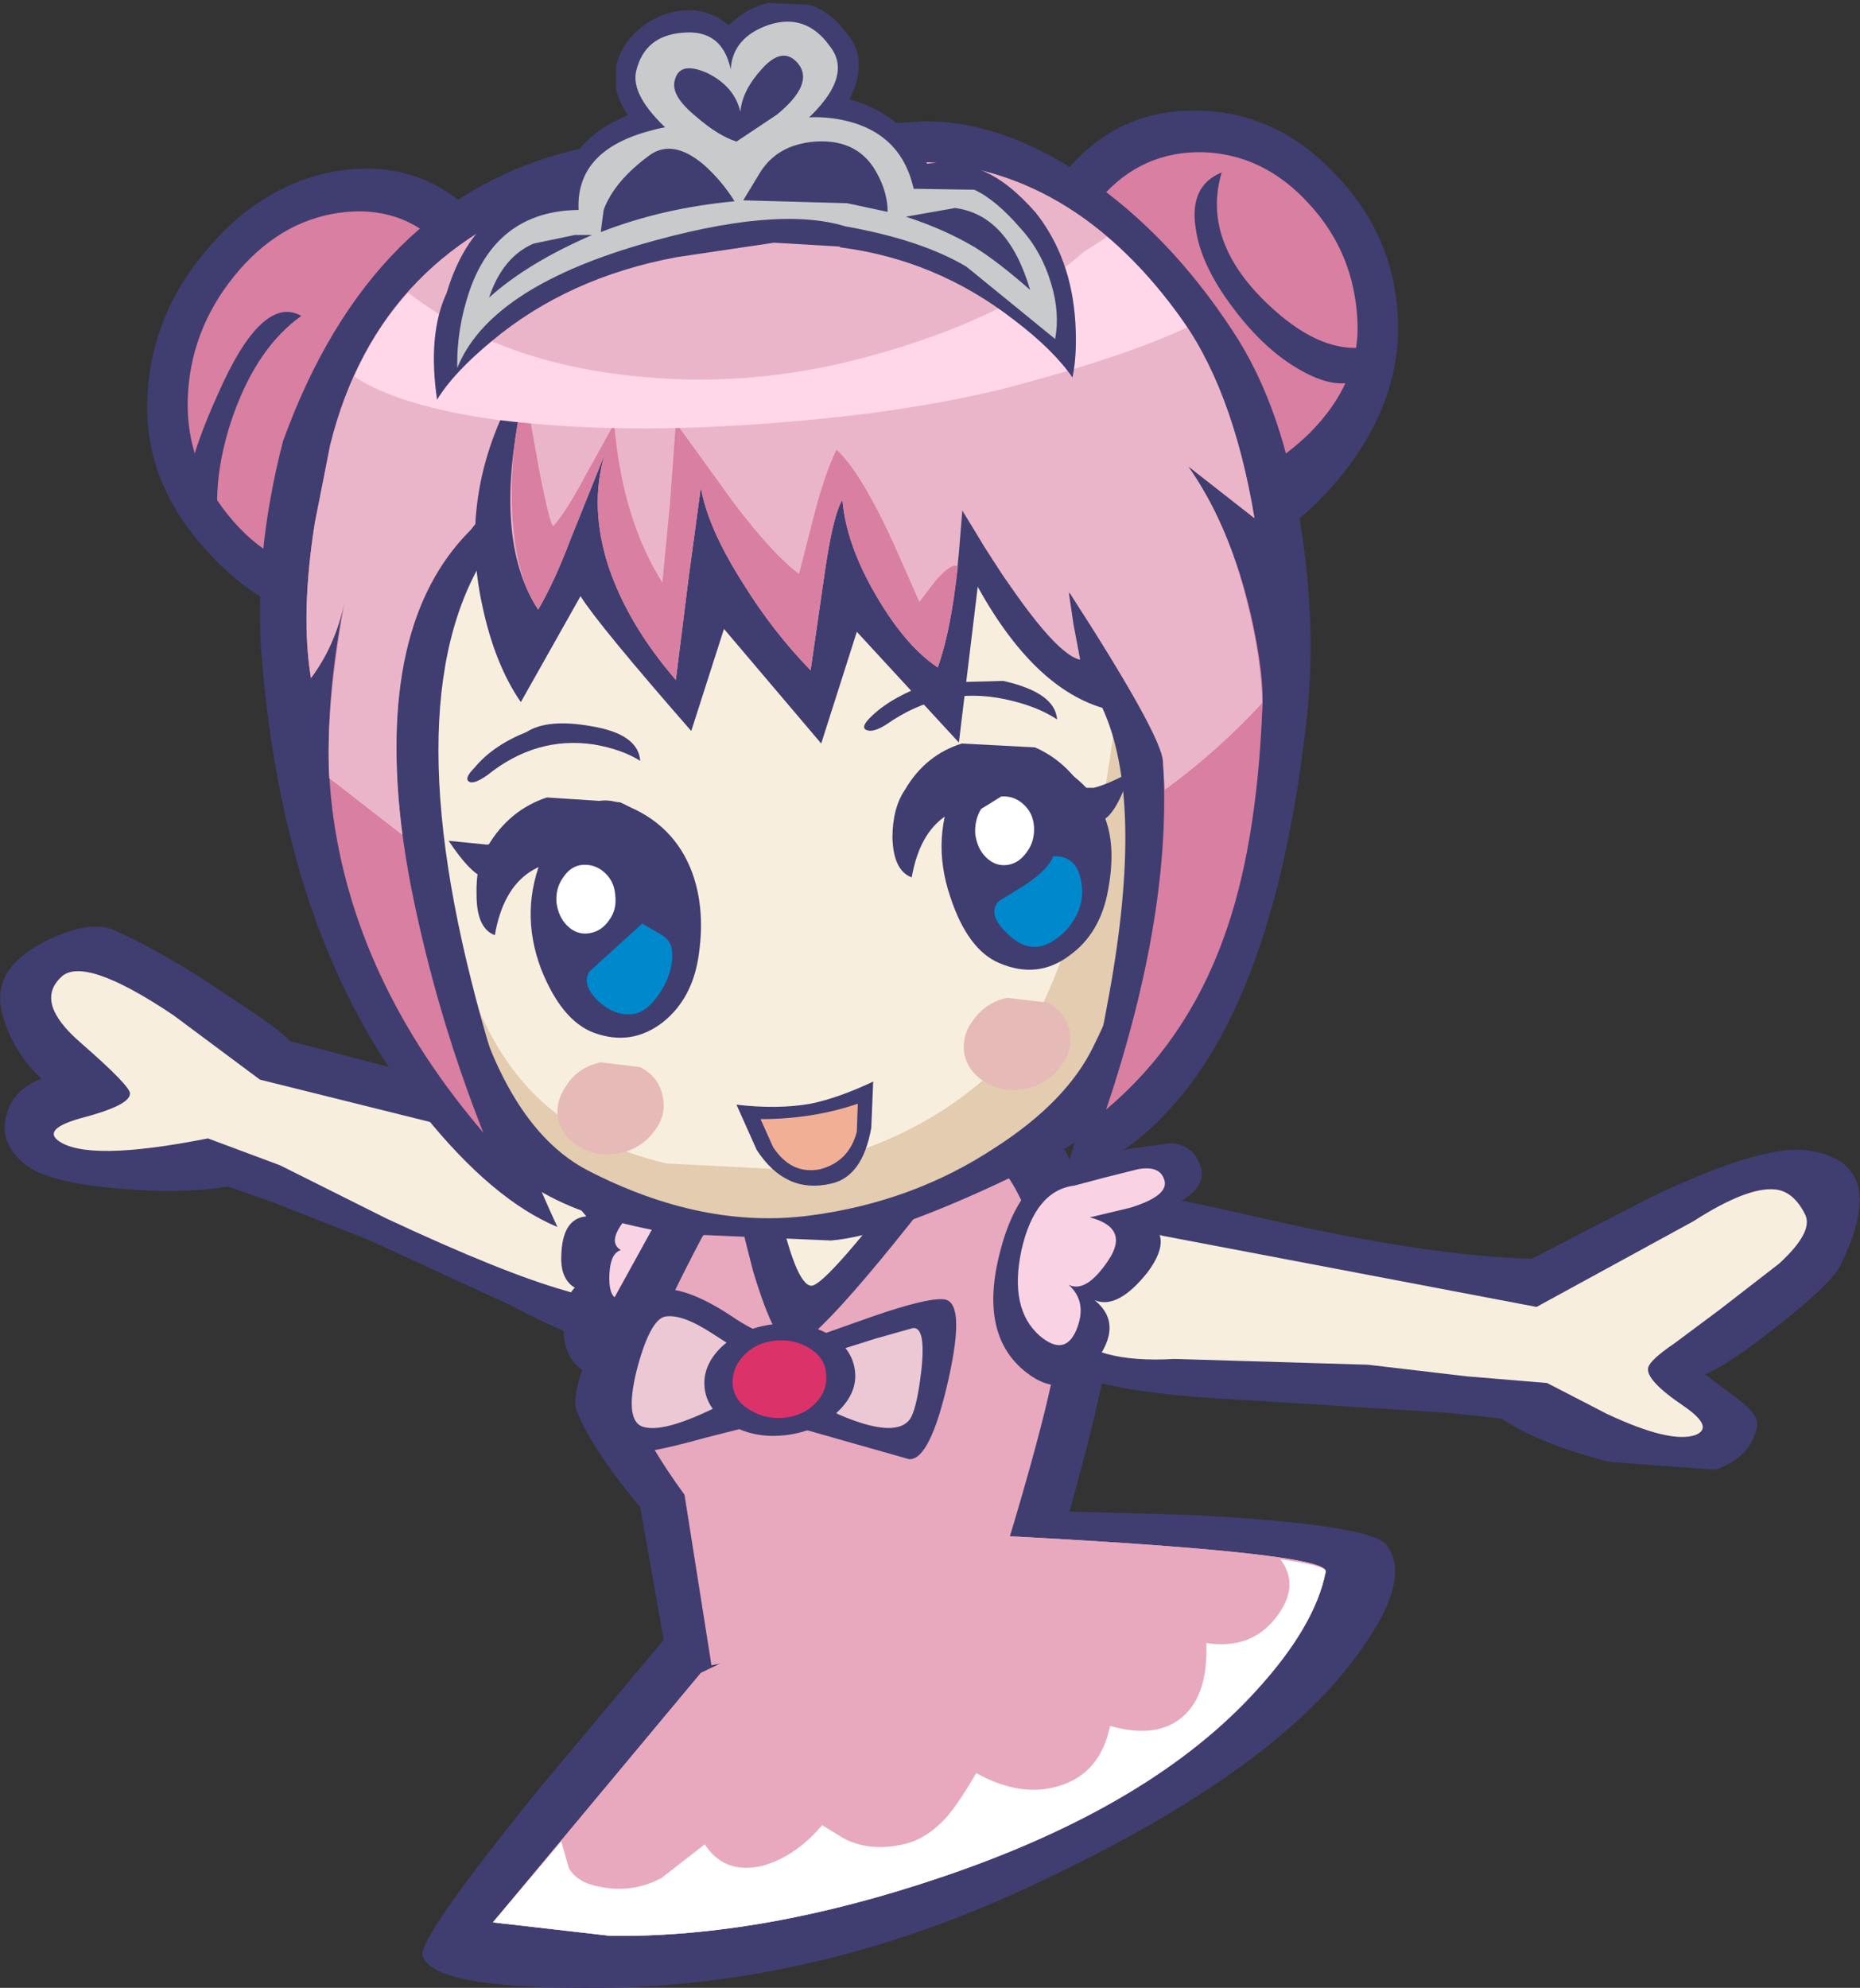 <?xml version="1.0" encoding="UTF-8" standalone="no"?>
<svg xmlns:xlink="http://www.w3.org/1999/xlink" height="103.2px" width="96.6px" xmlns="http://www.w3.org/2000/svg">
  <rect width="100%" height="100%" fill="#333333" stroke="none"/>
  <g transform="matrix(1.0, 0.0, 0.0, 1.0, 54.25, 72.8)">
    <path d="M-39.2 -18.75 L-24.65 -14.95 Q-15.45 -12.3 -13.4 -10.2 -12.05 -8.75 -12.25 -5.15 -12.55 -1.8 -13.5 -1.4 -15.5 -0.75 -20.3 -2.1 -24.45 -3.25 -27.65 -5.0 L-35.15 -8.45 -40.0 -10.35 -42.4 -11.2 Q-44.85 -10.8 -48.15 -11.1 -51.75 -11.4 -52.95 -12.35 -54.35 -13.5 -53.9 -14.95 -53.6 -16.2 -52.1 -16.8 -53.65 -18.25 -54.15 -20.25 -54.7 -22.45 -52.05 -23.85 -49.65 -25.1 -48.3 -24.5 -45.8 -23.4 -42.55 -21.2 -39.55 -19.25 -39.2 -18.75" fill="#403d71" fill-rule="evenodd" stroke="none"/>
    <path d="M-40.75 -16.75 L-20.85 -11.8 -15.6 -9.0 Q-10.6 -5.75 -11.45 -3.45 -11.9 -2.2 -16.05 -3.15 -17.55 -3.5 -24.9 -5.8 -28.1 -6.7 -34.2 -9.55 L-39.7 -12.3 -43.45 -13.7 Q-49.75 -12.45 -51.25 -13.6 -52.0 -14.2 -50.05 -14.75 -47.55 -15.4 -47.5 -16.0 -47.4 -16.35 -50.1 -18.7 -52.45 -20.75 -51.1 -22.05 -49.95 -23.25 -45.25 -20.1 L-40.75 -16.75" fill="#f8eede" fill-rule="evenodd" stroke="none"/>
    <path d="M-23.8 -11.9 Q-21.65 -14.4 -19.0 -12.45 L-18.75 -7.9 Q-18.65 -5.45 -19.9 -3.1 -21.4 -0.2 -23.75 -1.5 -25.2 -2.3 -24.95 -4.5 -24.85 -5.5 -24.4 -5.95 L-24.55 -6.05 Q-25.15 -6.55 -25.1 -7.6 -25.05 -9.55 -23.8 -9.65 L-24.25 -10.2 Q-24.55 -11.0 -23.8 -11.9" fill="#403d71" fill-rule="evenodd" stroke="none"/>
    <path d="M-19.15 -9.7 L-19.0 -6.8 Q-18.9 -5.25 -19.6 -3.7 -20.45 -1.85 -21.8 -2.7 -22.6 -3.2 -22.45 -4.65 L-22.25 -5.4 Q-22.65 -5.6 -22.6 -6.65 -22.55 -7.75 -22.0 -7.9 -22.7 -8.3 -21.85 -9.4 -20.7 -10.95 -19.15 -9.7" fill="#f9d3e3" fill-rule="evenodd" stroke="none"/>
    <path d="M-26.2 20.0 L-19.75 12.3 -1.45 5.6 7.7 5.85 Q16.95 6.35 17.75 7.4 19.25 9.3 15.8 13.7 11.0 19.8 -1.55 25.5 -12.1 30.25 -22.85 30.4 -31.75 30.5 -32.3 28.75 -32.6 27.9 -26.2 20.0" fill="#403d71" fill-rule="evenodd" stroke="none"/>
    <path d="M-24.3 0.45 Q-24.7 -0.6 -22.8 -4.6 L-19.85 -9.95 Q-19.05 -11.25 -9.85 -12.8 L-0.05 -14.25 Q0.8 -14.35 2.25 -10.2 3.7 -5.9 3.4 -3.35 2.95 0.35 -0.75 12.8 L-19.2 15.65 -21.0 5.45 Q-23.5 2.45 -24.3 0.45" fill="#403d71" fill-rule="evenodd" stroke="none"/>
    <path d="M-21.25 0.45 Q-21.75 -1.05 -17.8 -8.55 -17.2 -9.65 -10.15 -10.95 L-2.6 -12.2 Q-1.9 -12.35 -0.5 -8.85 0.95 -5.2 0.7 -3.0 0.35 0.2 -3.1 11.2 L-17.3 13.65 -18.7 4.8 Q-20.6 2.2 -21.25 0.45" fill="#e8a8be" fill-rule="evenodd" stroke="none"/>
    <path d="M31.5 -10.65 Q37.45 -13.5 39.8 -13.05 43.95 -12.35 41.3 -7.05 40.8 -6.1 38.05 -3.95 35.45 -1.9 34.3 -1.45 L35.9 -0.25 Q37.15 0.65 37.0 1.25 36.7 2.85 34.85 3.5 L29.35 3.1 Q25.65 2.15 23.75 0.85 L21.0 0.55 9.85 -0.15 Q0.75 -0.6 -0.9 -2.9 -1.65 -4.0 -1.35 -7.5 -0.95 -11.45 1.0 -11.4 3.35 -11.4 11.55 -9.5 19.9 -7.6 25.3 -7.45 L31.5 -10.65" fill="#403d71" fill-rule="evenodd" stroke="none"/>
    <path d="M33.7 -9.4 Q36.5 -11.2 37.95 -11.05 38.9 -10.95 39.5 -9.75 39.95 -8.85 38.15 -7.2 L35.05 -4.8 32.7 -3.05 Q31.45 -2.2 31.35 -1.8 31.2 -1.15 33.2 0.2 34.8 1.3 33.8 1.7 32.5 2.15 29.2 0.6 L26.1 -1.0 21.9 -1.35 16.8 -1.95 6.75 -2.25 Q2.55 -2.0 1.05 -3.8 -0.1 -5.15 0.4 -7.2 1.0 -9.65 3.6 -9.4 L6.1 -8.65 25.55 -4.95 33.7 -9.4" fill="#f8eede" fill-rule="evenodd" stroke="none"/>
    <path d="M-2.9 6.9 Q14.85 7.8 14.6 8.8 14.05 11.6 11.05 14.9 5.6 20.95 -5.35 24.65 -14.65 27.8 -22.55 27.7 L-28.65 27.0 -17.85 14.05 -2.9 6.9" fill="#e8a8be" fill-rule="evenodd" stroke="none"/>
    <path d="M-2.9 6.9 Q14.85 7.8 14.6 8.8 14.05 11.6 11.05 14.9 5.6 20.95 -5.35 24.65 -14.65 27.8 -22.55 27.7 L-28.65 27.0 -17.85 14.05 -2.9 6.9" fill="#e8a8be" fill-rule="evenodd" stroke="none"/>
    <path d="M-25.1 22.8 L-24.7 24.2 Q-24.25 24.95 -23.1 25.15 -21.4 25.5 -19.9 24.7 L-17.65 22.95 Q-16.6 24.55 -14.6 24.05 -12.9 23.55 -11.55 21.95 L-10.5 22.6 Q-9.15 23.35 -7.35 22.95 -6.15 22.7 -5.1 21.55 -4.45 20.8 -3.55 19.25 -1.2 20.55 0.8 19.9 2.9 19.25 3.4 16.8 5.85 17.5 7.2 16.3 8.5 15.15 8.4 12.5 10.7 12.85 12.0 11.2 13.3 9.55 12.25 8.15 14.7 8.5 14.6 8.8 14.05 11.6 11.05 14.9 5.6 20.95 -5.35 24.65 -14.65 27.8 -22.55 27.7 L-28.65 27.0 -25.1 22.8" fill="#ffffff" fill-rule="evenodd" stroke="none"/>
    <path d="M-3.3 -14.05 Q-11.7 -2.95 -13.1 -2.9 -13.95 -2.85 -15.15 -6.85 L-16.15 -10.8 -3.3 -14.05" fill="#403d71" fill-rule="evenodd" stroke="none"/>
    <path d="M-13.85 -11.3 L-6.2 -13.2 Q-11.2 -6.6 -12.0 -6.55 -12.85 -6.55 -13.85 -11.3" fill="#f8eede" fill-rule="evenodd" stroke="none"/>
    <path d="M-16.3 -4.5 Q-13.9 -2.85 -12.2 -3.3 L-8.95 -4.45 Q-6.2 -5.4 -5.3 -5.35 -4.05 -5.35 -5.0 -1.15 -5.95 3.05 -7.05 2.95 L-14.1 0.95 -17.65 1.85 Q-21.05 2.8 -21.85 2.6 -22.8 2.4 -22.0 -1.65 -21.2 -5.7 -20.35 -5.85 -18.8 -6.15 -16.3 -4.5" fill="#403d71" fill-rule="evenodd" stroke="none"/>
    <path d="M-16.95 0.2 Q-19.65 1.55 -20.75 1.3 -21.85 1.1 -21.2 -1.6 -20.5 -4.3 -19.7 -4.45 -18.85 -4.6 -17.3 -3.6 L-15.2 -2.25 -12.4 -2.1 -10.7 -2.7 -8.8 -3.3 -6.85 -3.85 Q-6.15 -3.95 -6.4 -1.65 -6.65 0.5 -7.05 0.95 -7.85 1.85 -10.65 0.65 L-14.25 -1.1 -16.95 0.2" fill="#ebc8d4" fill-rule="evenodd" stroke="none"/>
    <path d="M-16.75 -2.9 Q-15.7 -3.85 -14.1 -4.05 -12.5 -4.25 -11.25 -3.55 -10.0 -2.85 -9.85 -1.65 -9.7 -0.5 -10.75 0.5 -11.8 1.5 -13.4 1.7 -15.0 1.9 -16.25 1.2 -17.5 0.45 -17.65 -0.7 -17.8 -1.9 -16.75 -2.9" fill="#403d71" fill-rule="evenodd" stroke="none"/>
    <path d="M-11.35 -1.5 Q-11.25 -0.65 -11.85 0.0 -12.5 0.7 -13.5 0.8 -14.5 0.9 -15.3 0.4 -16.1 -0.05 -16.2 -0.9 -16.25 -1.75 -15.65 -2.4 -15.0 -3.1 -14.0 -3.2 -13.0 -3.3 -12.2 -2.8 -11.4 -2.3 -11.35 -1.5" fill="#dc326a" fill-rule="evenodd" stroke="none"/>
    <path d="M-13.95 -10.75 L-6.3 -12.7 Q-11.3 -6.1 -12.1 -6.05 -12.95 -6.05 -13.95 -10.75" fill="#f8eede" fill-rule="evenodd" stroke="none"/>
    <path d="M4.35 -13.15 L6.5 -13.45 Q7.65 -13.4 8.05 -12.4 8.55 -11.15 6.8 -10.3 L5.05 -9.6 Q6.85 -8.75 5.35 -6.75 3.8 -4.8 2.6 -5.3 4.15 -4.05 2.6 -2.05 1.05 0.0 -0.95 -1.55 -3.45 -3.5 -2.3 -7.85 -1.2 -12.15 1.95 -12.55 L4.35 -13.15" fill="#403d71" fill-rule="evenodd" stroke="none"/>
    <path d="M6.2 -11.6 Q6.55 -10.75 4.45 -10.1 L2.35 -9.6 Q4.45 -9.05 3.3 -7.35 2.15 -5.65 1.25 -6.1 2.25 -5.2 1.65 -3.75 1.05 -2.35 -0.25 -3.45 -1.85 -4.85 -1.2 -7.9 -0.5 -11.0 1.55 -11.25 L3.05 -11.65 4.85 -12.1 Q5.95 -12.3 6.2 -11.6" fill="#f9d3e3" fill-rule="evenodd" stroke="none"/>
    <path d="M-27.2 -54.85 Q-27.45 -47.5 -28.85 -44.3 -31.4 -38.45 -38.2 -40.65 -41.45 -41.7 -43.9 -44.65 -46.75 -48.0 -46.6 -52.05 -46.45 -56.4 -43.5 -59.85 -40.55 -63.35 -36.55 -63.95 -32.55 -64.5 -29.8 -61.85 -27.05 -59.15 -27.2 -54.85" fill="#403d71" fill-rule="evenodd" stroke="none"/>
    <path d="M-29.25 -54.25 Q-29.4 -49.25 -30.05 -47.9 -31.55 -44.9 -37.15 -43.55 -39.65 -42.95 -42.1 -45.7 -44.6 -48.55 -44.5 -52.05 -44.4 -55.6 -42.1 -58.45 -39.8 -61.3 -36.65 -61.75 -33.45 -62.2 -31.3 -60.0 -29.15 -57.8 -29.25 -54.25" fill="#d97fa1" fill-rule="evenodd" stroke="none"/>
    <path d="M-44.05 -46.3 Q-45.3 -47.1 -42.95 -52.3 -40.65 -57.55 -38.6 -56.4 -40.85 -54.8 -42.1 -51.35 -43.3 -48.0 -42.85 -45.1 L-44.05 -46.3" fill="#403d71" fill-rule="evenodd" stroke="none"/>
    <path d="M-1.05 -56.95 Q-1.25 -61.25 1.4 -64.25 4.1 -67.2 8.1 -67.05 12.1 -66.95 15.1 -63.75 18.15 -60.6 18.35 -56.3 18.55 -52.3 15.8 -48.6 13.4 -45.4 10.15 -44.0 3.4 -41.05 0.75 -46.6 -0.65 -49.6 -1.05 -56.95" fill="#403d71" fill-rule="evenodd" stroke="none"/>
    <path d="M1.0 -56.55 Q0.8 -60.1 2.95 -62.55 5.05 -64.95 8.2 -64.9 11.4 -64.8 13.75 -62.2 16.1 -59.65 16.25 -56.1 16.4 -52.95 13.75 -50.3 11.85 -48.45 8.8 -47.1 3.5 -44.65 1.9 -48.65 1.25 -50.25 1.0 -56.55" fill="#d97fa1" fill-rule="evenodd" stroke="none"/>
    <path d="M-12.55 -63.75 L-7.5 -64.4 Q0.95 -64.6 6.85 -56.6 9.75 -52.8 10.9 -45.9 L7.45 -48.6 Q9.65 -45.45 10.7 -40.95 11.45 -37.7 11.3 -35.8 11.0 -29.7 8.75 -24.35 6.85 -19.9 3.2 -15.2 L5.15 -23.9 Q6.35 -30.0 6.15 -33.25 6.0 -35.55 5.3 -37.1 4.25 -39.55 2.2 -38.6 1.0 -38.05 -2.85 -43.95 L-6.45 -49.95 -26.65 -49.25 -29.8 -45.3 Q-35.4 -39.7 -32.9 -26.75 -31.6 -20.2 -29.15 -14.0 -35.9 -21.9 -37.0 -30.85 -37.55 -35.35 -36.4 -41.4 -36.9 -39.2 -38.1 -37.6 -38.65 -40.9 -37.9 -45.65 L-37.1 -49.7 Q-34.55 -59.95 -24.15 -63.05 L-19.6 -63.95 Q-17.3 -64.05 -14.9 -63.15 L-12.55 -63.75" fill="#d97fa1" fill-rule="evenodd" stroke="none"/>
    <path d="M-3.7 -59.65 Q0.55 -58.9 4.95 -51.0 9.0 -43.8 9.8 -37.55 10.3 -34.0 9.6 -28.5 8.6 -20.15 5.05 -16.25 2.7 -13.65 -3.2 -11.0 -8.5 -8.6 -11.1 -8.4 L-19.25 -8.75 Q-23.55 -9.45 -26.0 -10.85 -30.7 -13.55 -32.55 -19.9 -33.65 -23.7 -34.45 -33.35 -35.9 -50.75 -24.9 -57.1 -16.6 -61.9 -3.7 -59.65" fill="#403d71" fill-rule="evenodd" stroke="none"/>
    <path d="M-5.15 -57.0 Q-1.4 -56.15 2.5 -49.6 6.25 -43.35 7.0 -37.6 7.2 -35.6 6.15 -29.95 4.8 -23.0 2.55 -18.5 1.15 -15.6 -2.6 -13.2 -6.85 -10.4 -12.15 -9.7 -17.75 -8.95 -23.75 -12.05 -27.65 -14.1 -29.65 -20.8 -31.05 -25.55 -31.85 -34.4 -33.15 -49.45 -21.2 -54.9 -12.95 -58.65 -5.15 -57.0" fill="#e3ccaf" fill-rule="evenodd" stroke="none"/>
    <path d="M-13.4 -57.2 L-7.2 -57.05 Q-3.8 -56.25 -0.25 -49.8 3.05 -43.75 3.75 -38.25 3.95 -36.35 3.0 -31.05 1.8 -24.55 -0.25 -20.35 -1.6 -17.65 -5.0 -15.35 -8.9 -12.75 -13.8 -12.1 L-19.65 -12.4 Q-22.4 -13.05 -24.5 -14.4 -28.6 -16.95 -30.3 -23.0 -31.25 -26.4 -32.05 -35.4 -33.3 -49.55 -22.15 -54.9 -18.25 -56.75 -13.4 -57.2" fill="#f8eede" fill-rule="evenodd" stroke="none"/>
    <path d="M-8.9 -16.65 L-9.0 -14.25 Q-9.45 -11.7 -11.1 -11.35 -13.45 -10.8 -14.95 -13.1 L-16.0 -15.45 Q-13.85 -15.2 -12.15 -15.5 -10.7 -15.8 -8.9 -16.65" fill="#403d71" fill-rule="evenodd" stroke="none"/>
    <path d="M-9.7 -15.5 L-9.75 -14.05 Q-10.15 -12.5 -11.65 -12.1 -13.15 -11.8 -14.1 -13.25 L-14.75 -14.7 Q-12.05 -14.7 -9.7 -15.5" fill="#f1b096" fill-rule="evenodd" stroke="none"/>
    <path d="M6.25 -31.8 Q9.0 -33.8 11.3 -36.3 L11.3 -35.8 Q11.0 -29.7 8.75 -24.35 6.85 -19.9 3.2 -15.2 L5.05 -23.05 Q6.35 -28.65 6.25 -31.8" fill="#d97fa1" fill-rule="evenodd" stroke="none"/>
    <path d="M-37.15 -32.4 L-33.35 -29.45 Q-32.75 -24.75 -30.9 -19.1 L-29.15 -14.0 Q-36.5 -22.5 -37.15 -32.4" fill="#d97fa1" fill-rule="evenodd" stroke="none"/>
    <path d="M-14.4 -64.8 Q-12.2 -65.9 -10.35 -66.25 L-6.3 -66.5 Q-2.2 -66.55 2.2 -63.55 6.5 -60.6 9.75 -55.65 12.45 -51.6 13.35 -45.2 14.2 -39.7 13.5 -34.5 11.8 -20.75 6.3 -15.0 3.55 -12.1 1.1 -12.0 2.45 -16.1 3.35 -21.15 5.2 -31.3 3.0 -36.05 -0.8 -37.2 -3.8 -42.95 -4.8 -44.85 -5.2 -46.3 -5.55 -47.65 -5.05 -46.9 L-5.9 -48.2 -27.1 -46.35 Q-33.8 -39.95 -30.25 -23.9 -28.45 -15.85 -25.3 -9.1 -28.65 -10.5 -32.2 -14.9 -39.4 -23.65 -40.65 -38.55 -41.1 -43.9 -39.55 -49.9 -35.0 -62.45 -24.45 -65.0 -19.1 -66.25 -14.4 -64.8" fill="#403d71" fill-rule="evenodd" stroke="none"/>
    <path d="M-12.55 -63.75 L-7.5 -64.4 Q0.95 -64.6 6.85 -56.6 9.75 -52.8 10.9 -45.9 L7.45 -48.6 Q9.65 -45.45 10.7 -40.95 11.45 -37.7 11.3 -35.8 11.0 -28.75 9.3 -24.1 7.35 -18.7 3.2 -15.2 6.65 -25.5 6.15 -33.25 5.5 -43.95 2.6 -42.6 L0.55 -41.65 Q-1.05 -41.3 -2.15 -42.9 L-5.1 -47.6 -6.45 -49.95 -26.65 -49.25 -29.8 -45.3 Q-35.4 -39.7 -32.9 -26.75 -31.6 -20.2 -29.15 -14.0 -35.9 -21.9 -37.0 -30.85 -37.55 -35.35 -36.4 -41.4 -36.9 -39.2 -38.1 -37.6 -38.65 -40.9 -37.9 -45.65 L-37.1 -49.7 Q-34.55 -59.95 -24.15 -63.05 L-19.6 -63.95 Q-17.3 -64.05 -14.9 -63.15 L-12.55 -63.75" fill="#d97fa1" fill-rule="evenodd" stroke="none"/>
    <path d="M-28.95 -32.55 Q-29.6 -32.1 -29.85 -32.2 -30.2 -32.35 -29.6 -32.95 -28.65 -34.1 -26.9 -34.8 -25.8 -35.5 -23.55 -35.1 -21.1 -34.7 -21.0 -33.3 -21.95 -33.9 -23.4 -34.15 -26.4 -34.6 -28.95 -32.55" fill="#403d71" fill-rule="evenodd" stroke="none"/>
    <path d="M-8.2 -35.2 Q-8.9 -34.75 -9.25 -34.9 -9.6 -35.05 -8.95 -35.65 -7.9 -36.65 -5.9 -37.35 L-2.15 -37.45 Q0.55 -36.85 0.65 -35.45 -0.4 -36.15 -2.05 -36.5 -5.35 -37.2 -8.2 -35.2" fill="#403d71" fill-rule="evenodd" stroke="none"/>
    <path d="M-18.4 -27.75 Q-17.6 -25.8 -17.95 -23.3 -18.25 -21.0 -19.8 -19.75 -21.45 -18.45 -23.45 -19.2 -25.1 -19.85 -26.15 -22.5 -27.3 -25.55 -26.0 -28.5 -25.4 -29.8 -24.5 -30.55 -23.35 -31.5 -22.2 -31.15 -19.45 -30.25 -18.4 -27.75" fill="#403d71" fill-rule="evenodd" stroke="none"/>
    <path d="M-18.4 -26.2 Q-20.6 -27.55 -23.0 -28.0 -27.75 -28.9 -28.55 -24.25 -29.5 -24.6 -29.5 -26.35 -29.55 -27.95 -28.9 -28.9 -27.8 -30.75 -25.85 -31.4 L-22.05 -31.15 Q-20.1 -30.3 -19.0 -28.05 -18.45 -26.95 -18.4 -26.2" fill="#403d71" fill-rule="evenodd" stroke="none"/>
    <path d="M-27.2 -29.55 L-27.2 -28.15 Q-28.35 -26.95 -29.15 -27.25 -29.85 -27.5 -30.95 -29.15 L-28.95 -28.95 Q-28.35 -29.05 -27.2 -29.55" fill="#403d71" fill-rule="evenodd" stroke="none"/>
    <path d="M-20.9 -24.85 L-19.95 -24.3 Q-19.4 -24.0 -19.35 -23.45 -19.25 -22.4 -19.95 -21.3 -20.65 -20.2 -21.45 -20.15 -22.3 -20.05 -23.15 -20.8 -24.05 -21.65 -23.65 -22.35 L-20.9 -24.85" fill="#0088cc" fill-rule="evenodd" stroke="none"/>
    <path d="M-22.3 -26.35 Q-22.2 -25.6 -22.6 -25.05 -23.0 -24.45 -23.65 -24.35 -24.3 -24.25 -24.8 -24.75 -25.25 -25.2 -25.35 -25.95 -25.4 -26.7 -25.0 -27.25 -24.6 -27.85 -24.0 -27.9 -23.35 -27.95 -22.85 -27.5 -22.35 -27.05 -22.3 -26.35" fill="#ffffff" fill-rule="evenodd" stroke="none"/>
    <path d="M-19.85 -15.95 Q-19.6 -14.95 -20.25 -14.1 -20.9 -13.2 -22.0 -12.95 -23.15 -12.7 -24.05 -13.2 -25.0 -13.7 -25.25 -14.65 -25.45 -15.6 -24.8 -16.5 -24.2 -17.4 -23.05 -17.65 L-21.0 -17.4 Q-20.05 -16.9 -19.85 -15.95" fill="#e5bab7" fill-rule="evenodd" stroke="none"/>
    <path d="M1.3 -19.3 Q1.5 -18.3 0.85 -17.45 0.2 -16.55 -0.9 -16.3 -2.05 -16.05 -2.95 -16.55 -3.9 -17.05 -4.15 -18.0 -4.35 -19.0 -3.7 -19.85 -3.05 -20.75 -1.95 -21.0 L0.15 -20.75 Q1.1 -20.25 1.3 -19.3" fill="#e5bab7" fill-rule="evenodd" stroke="none"/>
    <path d="M16.75 -53.35 Q15.5 -52.35 13.35 -53.55 11.45 -54.6 9.8 -56.8 8.1 -59.05 7.85 -60.95 7.5 -63.15 9.2 -63.85 8.15 -60.35 11.5 -57.1 14.75 -53.95 17.55 -55.0 17.45 -54.95 17.7 -54.05 17.85 -53.35 16.75 -53.35" fill="#403d71" fill-rule="evenodd" stroke="none"/>
    <path d="M3.3 -26.6 Q2.9 -24.35 1.3 -23.2 -0.35 -21.95 -2.35 -22.8 -4.0 -23.5 -4.9 -26.25 -5.95 -29.35 -4.55 -32.2 -4.0 -33.3 -2.9 -33.7 L-0.5 -33.6 Q2.2 -32.55 3.05 -30.55 3.75 -29.0 3.3 -26.6" fill="#403d71" fill-rule="evenodd" stroke="none"/>
    <path d="M3.1 -29.15 Q0.9 -30.5 -1.45 -30.9 -6.1 -31.8 -6.9 -27.25 -7.85 -27.6 -7.9 -29.3 -7.9 -30.85 -7.25 -31.8 -6.2 -33.6 -4.3 -34.2 L-0.5 -34.0 Q1.45 -33.15 2.5 -30.95 L3.1 -29.15" fill="#403d71" fill-rule="evenodd" stroke="none"/>
    <path d="M0.65 -31.9 L2.55 -31.9 Q3.2 -32.05 4.45 -32.7 3.8 -30.75 3.15 -30.3 2.4 -29.75 0.95 -30.55 L0.65 -31.9" fill="#403d71" fill-rule="evenodd" stroke="none"/>
    <path d="M0.45 -28.35 Q1.85 -28.4 1.95 -26.6 2.0 -25.6 1.25 -24.65 0.45 -23.75 -0.35 -23.65 -1.2 -23.55 -2.05 -24.45 -2.95 -25.35 -2.4 -26.0 L-1.1 -26.8 Q0.2 -27.65 0.45 -28.35" fill="#0088cc" fill-rule="evenodd" stroke="none"/>
    <path d="M-0.55 -29.9 Q-0.5 -29.15 -0.9 -28.6 -1.3 -28.0 -1.9 -27.9 -2.55 -27.8 -3.05 -28.3 -3.5 -28.75 -3.6 -29.5 -3.65 -30.2 -3.3 -30.8 L-2.25 -31.45 Q-1.6 -31.5 -1.1 -31.05 -0.6 -30.6 -0.55 -29.9" fill="#ffffff" fill-rule="evenodd" stroke="none"/>
    <path d="M-12.55 -63.75 L-7.5 -64.4 Q0.95 -64.6 6.85 -56.6 9.75 -52.8 10.9 -45.9 L7.45 -48.6 Q9.5 -45.7 10.5 -41.6 11.25 -38.7 11.3 -36.3 9.0 -33.8 6.25 -31.8 L6.15 -33.25 Q6.1 -34.6 1.25 -42.1 L1.5 -40.4 1.85 -38.55 Q0.4 -38.85 -3.15 -44.45 L-6.45 -49.95 -26.65 -49.25 -29.8 -45.3 Q-34.75 -40.4 -33.35 -29.45 L-37.15 -32.4 Q-37.35 -35.95 -36.35 -41.55 -36.85 -39.25 -38.1 -37.6 -38.65 -40.9 -37.9 -45.65 L-37.1 -49.7 Q-34.55 -59.95 -24.15 -63.05 L-19.6 -63.95 Q-17.3 -64.05 -14.9 -63.15 L-12.55 -63.75" fill="#ebb5c9" fill-rule="evenodd" stroke="none"/>
    <path d="M-14.75 -52.45 Q-4.05 -48.7 -3.3 -43.75 L-4.45 -34.25 -9.75 -40.0 -11.6 -34.2 -16.65 -40.15 -18.35 -34.85 Q-23.2 -40.4 -24.1 -41.85 L-27.2 -36.35 Q-28.55 -38.3 -29.2 -41.35 -30.55 -47.5 -27.15 -53.15 -26.35 -54.5 -22.6 -54.2 -19.1 -53.95 -14.75 -52.45" fill="#403d71" fill-rule="evenodd" stroke="none"/>
    <path d="M-3.85 -51.45 L-4.45 -44.1 Q-4.8 -40.2 -5.55 -38.15 -7.2 -39.25 -8.7 -41.8 -10.3 -44.5 -10.5 -46.85 -11.0 -46.05 -11.45 -42.85 L-12.15 -38.0 Q-14.1 -40.0 -15.65 -42.5 -17.5 -45.4 -17.85 -47.5 L-18.5 -42.7 -19.15 -37.5 Q-21.65 -40.4 -22.65 -43.4 -23.65 -46.5 -22.85 -49.2 L-24.6 -44.85 Q-25.45 -42.6 -26.3 -41.15 -28.75 -44.9 -27.05 -52.3 -25.35 -59.85 -21.55 -59.7 L-3.85 -51.45" fill="#ebb5c9" fill-rule="evenodd" stroke="none"/>
    <path d="M-4.5 -43.4 Q-4.85 -40.1 -5.55 -38.15 -7.2 -39.25 -8.7 -41.8 -10.3 -44.5 -10.5 -46.85 -11.0 -46.05 -11.45 -42.85 L-12.15 -38.0 Q-14.1 -40.0 -15.65 -42.5 -17.5 -45.4 -17.85 -47.5 L-18.5 -42.7 -19.15 -37.5 Q-21.65 -40.4 -22.65 -43.4 -23.65 -46.5 -22.85 -49.2 L-24.6 -44.85 Q-25.45 -42.6 -26.3 -41.15 -27.5 -42.9 -27.65 -46.25 -27.8 -49.35 -27.0 -52.6 L-26.25 -48.4 Q-25.65 -45.35 -25.5 -45.5 -24.8 -46.3 -23.85 -48.1 L-22.35 -50.8 Q-21.95 -45.9 -19.85 -42.55 L-19.45 -46.7 -19.15 -50.85 -16.15 -46.7 Q-14.1 -44.0 -12.75 -43.0 L-12.15 -45.35 Q-11.45 -48.2 -10.8 -49.45 -9.55 -48.3 -7.85 -44.6 L-6.5 -41.55 -5.7 -42.6 Q-4.85 -43.6 -4.5 -43.4" fill="#d97fa1" fill-rule="evenodd" stroke="none"/>
    <path d="M3.25 -60.5 Q5.2 -58.85 6.85 -56.6 L7.4 -55.8 Q4.1 -54.25 -2.2 -52.6 -7.35 -51.35 -14.0 -50.85 -21.95 -50.2 -28.4 -51.0 -33.5 -51.7 -35.85 -53.25 -34.75 -55.75 -33.05 -57.6 -28.45 -54.05 -21.55 -53.3 -15.45 -52.6 -9.3 -54.25 -1.85 -56.25 2.0 -59.7 L3.25 -60.5" fill="#ffd7e9" fill-rule="evenodd" stroke="none"/>
    <path d="M-23.05 -60.75 Q-19.85 -62.0 -16.1 -62.35 L-16.9 -63.9 Q-17.35 -64.75 -18.45 -65.05 -19.65 -65.35 -20.5 -64.75 -22.35 -63.4 -22.9 -61.95 L-23.05 -60.75 M-23.5 -60.6 L-24.4 -60.6 -26.55 -60.15 Q-28.15 -59.45 -28.85 -57.35 -26.85 -59.15 -23.5 -60.6 M-3.6 -59.95 Q-2.4 -59.2 -0.75 -57.75 -1.9 -61.65 -4.65 -62.0 L-7.2 -61.55 Q-5.2 -60.9 -3.6 -59.95 M-8.15 -61.8 Q-8.15 -62.75 -8.65 -63.7 -9.6 -65.6 -11.9 -65.45 -13.9 -65.3 -14.8 -63.8 L-15.65 -62.4 -10.25 -62.25 -8.15 -61.8 M-3.65 -62.95 Q-2.55 -62.45 -1.25 -60.95 -0.15 -59.75 0.35 -58.05 0.8 -56.55 0.55 -55.2 L-4.05 -58.95 Q-6.4 -60.35 -10.35 -61.05 -13.95 -62.15 -21.0 -60.1 -28.85 -57.8 -30.5 -53.7 -30.55 -55.7 -29.85 -57.75 -28.4 -61.85 -24.2 -61.9 -24.35 -64.9 -20.7 -65.95 -17.1 -67.05 -15.85 -64.45 -14.35 -67.1 -10.95 -66.65 -7.5 -66.15 -6.8 -63.0 L-3.65 -62.95" fill="#403d71" fill-rule="evenodd" stroke="none"/>
    <path d="M-0.45 -61.75 Q1.4 -59.4 1.6 -56.05 1.7 -54.4 1.45 -53.2 0.45 -54.65 -1.6 -56.2 -5.6 -59.3 -10.55 -59.95 L-10.6 -59.95 -10.65 -60.0 -14.05 -60.2 -19.1 -59.45 Q-24.75 -58.4 -28.7 -55.1 -30.7 -53.45 -31.55 -52.05 -32.05 -55.45 -31.05 -57.6 -29.75 -61.95 -26.05 -62.8 L-25.2 -62.95 Q-24.9 -64.35 -23.85 -65.4 -22.6 -66.65 -20.6 -67.15 -17.7 -67.9 -15.85 -66.25 -14.8 -67.2 -13.25 -67.65 -11.15 -68.15 -9.15 -67.3 -7.0 -66.35 -6.1 -64.3 -4.45 -64.5 -3.15 -63.9 -1.85 -63.35 -0.45 -61.75" fill="#403d71" fill-rule="evenodd" stroke="none"/>
    <path d="M-13.9 -66.85 Q-11.95 -68.45 -12.8 -69.5 -13.6 -70.45 -14.7 -69.2 -15.7 -68.1 -15.8 -67.0 -16.1 -68.3 -17.5 -69.0 -18.95 -69.65 -19.2 -68.65 -19.45 -67.85 -18.1 -66.75 -16.95 -65.75 -16.0 -65.45 L-13.9 -66.85 M-11.15 -70.4 Q-9.8 -68.7 -12.85 -66.15 L-16.15 -63.85 Q-17.65 -64.35 -19.45 -65.95 -21.55 -67.85 -21.2 -69.15 -20.75 -70.95 -18.8 -71.1 -16.75 -71.3 -16.3 -69.2 -16.2 -70.85 -14.35 -71.5 -12.4 -72.15 -11.15 -70.4" fill="#403d71" fill-rule="evenodd" stroke="none"/>
    <path d="M-9.7 -69.95 Q-9.45 -68.65 -10.4 -67.2 -11.05 -66.25 -12.25 -65.2 -13.55 -64.15 -14.95 -63.3 L-14.75 -62.15 -16.5 -62.75 Q-17.8 -63.2 -19.7 -64.75 -21.85 -66.5 -22.25 -68.15 L-22.25 -69.4 Q-22.0 -70.45 -21.15 -71.2 -20.4 -71.9 -19.4 -72.15 -18.05 -72.5 -16.9 -71.85 L-16.4 -71.5 Q-15.45 -72.4 -14.35 -72.65 L-12.2 -72.55 Q-11.05 -72.15 -10.3 -71.1 -9.85 -70.6 -9.7 -69.95" fill="#403d71" fill-rule="evenodd" stroke="none"/>
    <path d="M-23.05 -60.75 Q-19.85 -62.0 -16.1 -62.35 -16.75 -63.4 -17.7 -64.25 -19.3 -65.6 -20.5 -64.75 -22.35 -63.4 -22.9 -61.9 L-23.05 -60.75 M-23.5 -60.6 L-24.4 -60.6 -26.55 -60.15 Q-28.15 -59.45 -28.85 -57.35 -26.85 -59.15 -23.5 -60.6 M-3.6 -59.95 Q-2.4 -59.2 -0.75 -57.75 -1.9 -61.65 -4.65 -62.0 L-7.2 -61.55 Q-5.2 -60.9 -3.6 -59.95 M-8.15 -61.8 Q-8.15 -62.75 -8.65 -63.7 -9.6 -65.6 -11.9 -65.45 -13.9 -65.3 -14.8 -63.8 L-15.65 -62.4 -10.25 -62.25 -8.15 -61.8 M-3.65 -62.95 Q-2.55 -62.45 -1.25 -60.95 -0.15 -59.75 0.35 -58.05 0.8 -56.55 0.55 -55.2 L-4.05 -58.95 Q-6.4 -60.35 -10.35 -61.05 -13.95 -62.15 -21.0 -60.1 -28.85 -57.8 -30.5 -53.7 -30.55 -55.7 -29.85 -57.75 -28.4 -61.85 -24.2 -61.9 -24.35 -64.9 -20.7 -65.95 -17.1 -67.05 -15.85 -64.45 -14.35 -67.1 -10.95 -66.65 -7.5 -66.15 -6.8 -63.0 L-3.65 -62.95" fill="#c9cacb" fill-rule="evenodd" stroke="none"/>
    <path d="M-13.9 -66.85 Q-11.95 -68.45 -12.8 -69.5 -13.6 -70.45 -14.7 -69.2 -15.7 -68.1 -15.8 -67.0 -16.1 -68.3 -17.5 -69.0 -18.95 -69.65 -19.2 -68.65 -19.45 -67.85 -18.1 -66.75 -16.95 -65.75 -16.0 -65.45 L-13.9 -66.85 M-11.15 -70.4 Q-9.8 -68.7 -12.85 -66.15 L-16.15 -63.85 Q-17.65 -64.35 -19.45 -65.95 -21.55 -67.85 -21.2 -69.15 -20.75 -70.95 -18.8 -71.1 -16.75 -71.3 -16.3 -69.2 -16.2 -70.85 -14.35 -71.5 -12.4 -72.15 -11.15 -70.4" fill="#c9cacb" fill-rule="evenodd" stroke="none"/>
  </g>
</svg>

